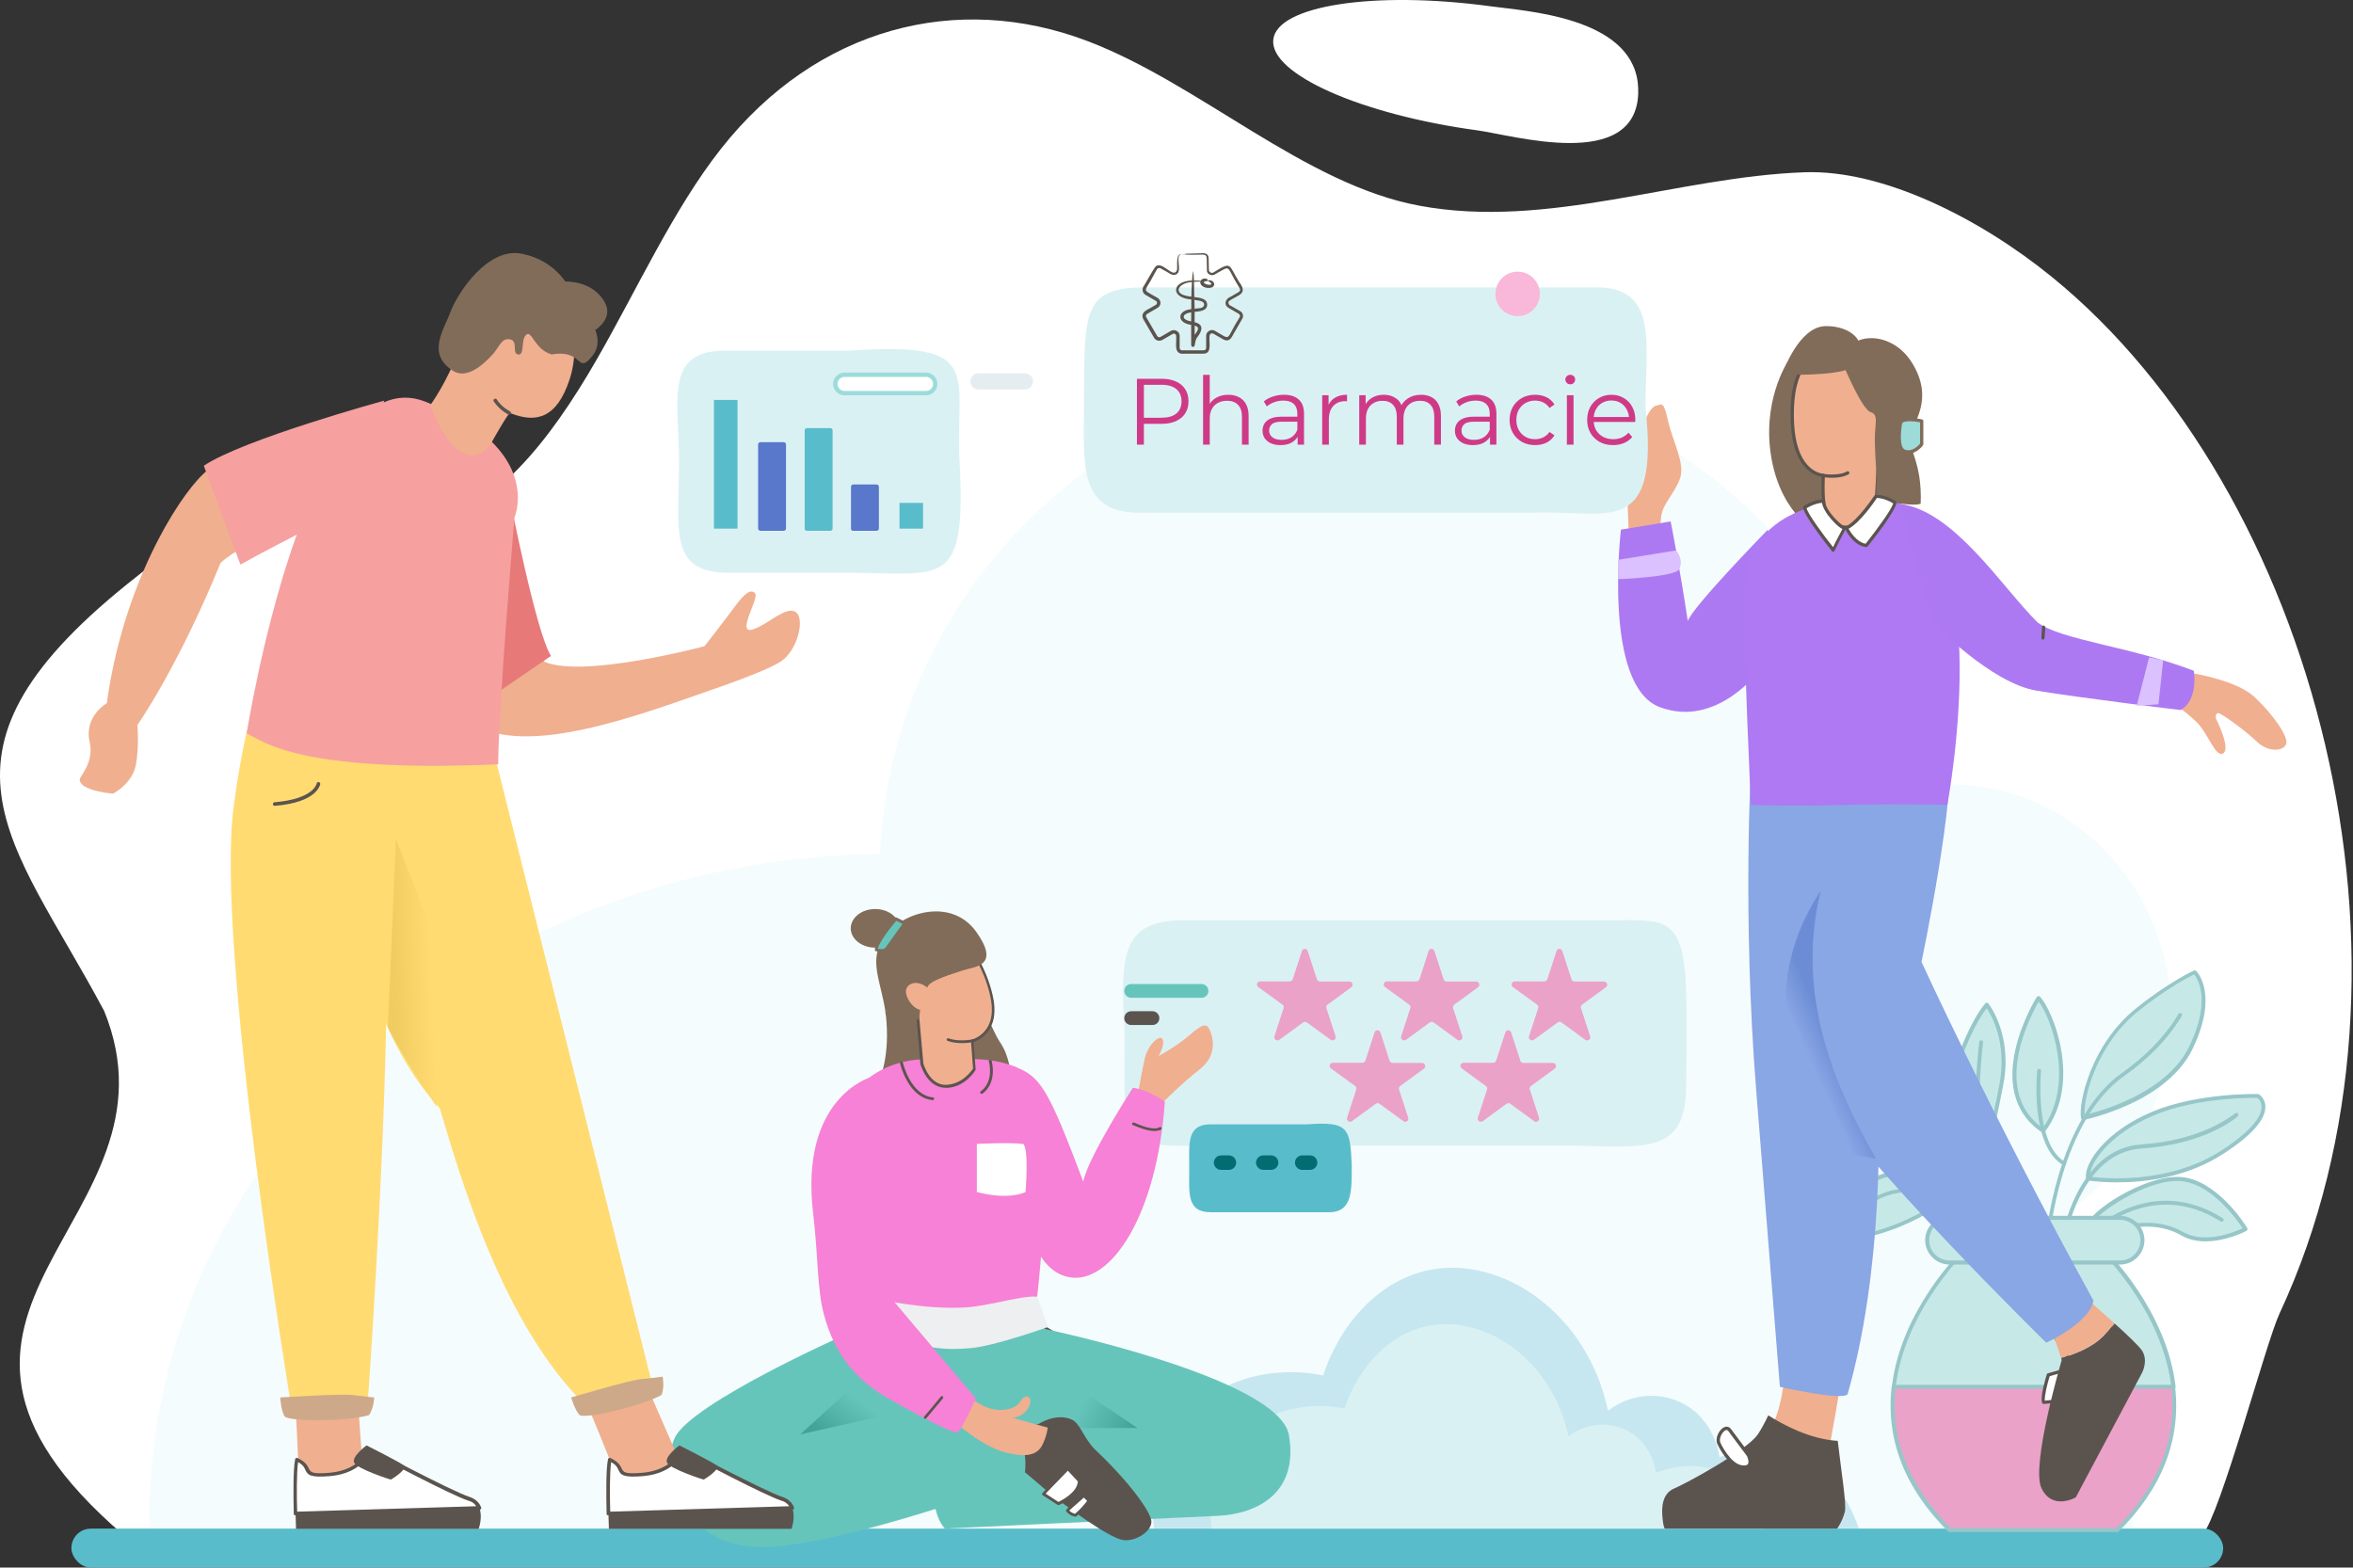 <svg xmlns="http://www.w3.org/2000/svg" width="725" height="483" viewBox="0 0 725 483" fill="none"><rect x="0" y="0" width="725" height="483" fill="#333333" stroke="none"/><path d="M63.365 166.323C84.36 160.21 107.678 164.872 128.99 162C151.754 158.944 169.737 135.234 183.602 111.215C196.331 89.172 207.369 64.597 222.211 45.765C251.682 8.44 294.886 -2.613 335.026 12.638C369.753 25.821 401.839 56.817 437.385 63.393C476.944 70.741 516.847 54.471 555.984 53.081C580.147 52.217 609.989 67.252 632.198 85.313C713.166 151.133 752.435 297.346 702.338 404.783C698.139 413.798 684.32 466.182 678.59 473.005C657.085 479.211 643.59 473.005 615.09 473.005C576.587 475.506 511.357 471.554 472.59 473.005C362.335 477.081 333.125 471.252 223.056 468.381C172.642 467.054 94.101 479.458 38.088 473.005C-42.906 403.505 58.594 376.505 32.093 311.505C3.594 258.005 -27.407 232.005 42.476 177.375C49.052 171.88 56.077 168.453 63.365 166.323Z" fill="white"></path><path d="M657.468 460.457C657.468 428.869 649.867 399.318 636.762 373.504C656.157 360.937 669 338.52 669 313.045C669 273.645 638.597 241.717 601.117 241.717C595.875 241.717 590.896 242.396 586.178 243.415C573.335 170.049 508.074 114.005 429.707 114.005C344.264 114.005 274.809 180.239 271.14 263.115C146.645 264.474 46 355.842 46 468.609C46 469.628 46 470.986 46 472.005H656.944C657.206 468.269 657.468 464.193 657.468 460.457Z" fill="#F5FCFD"></path><path d="M504.607 25.31C504.739 26.438 504.792 27.599 504.765 28.824C503.868 52.838 466.297 41.685 455.234 40.17C419.353 35.303 391.181 22.796 392.316 12.223C393.425 1.682 423.419 -2.928 459.3 1.94C470.072 3.423 502.019 5.196 504.607 25.31Z" fill="white"></path><rect x="22" y="471.005" width="663" height="12" rx="6" fill="#59BCCB"></rect><path d="M566.182 380.953C568.248 363.66 586.32 354.167 600.409 368.738C591.262 376.023 573.116 383.234 566.182 380.953Z" fill="#C6E9E8"></path><path d="M569.206 381.907C567.952 381.907 566.845 381.76 565.96 381.466C565.665 381.392 565.518 381.098 565.518 380.804C566.55 371.826 572.156 364.394 579.68 361.818C586.836 359.39 594.507 361.745 600.777 368.22C600.925 368.367 600.925 368.515 600.925 368.662C600.925 368.809 600.851 368.956 600.703 369.103C591.262 376.83 576.951 381.907 569.206 381.907ZM566.845 380.509C572.894 381.981 589.122 376.756 599.449 368.662C593.622 362.922 586.614 360.861 580.123 363.069C573.115 365.35 567.952 372.194 566.845 380.509Z" fill="#97C6C9"></path><path d="M610.812 360.788C610.812 360.788 595.912 350.265 601.518 332.53C607.124 314.796 612.214 309.718 612.214 309.718C612.214 309.718 619.516 318.99 616.713 333.928C613.91 348.867 610.812 360.788 610.812 360.788Z" fill="#C6E9E8"></path><path d="M610.809 361.376C610.662 361.376 610.588 361.303 610.44 361.229C610.293 361.155 595.245 350.191 600.925 332.236C606.531 314.575 611.547 309.35 611.768 309.129C611.916 308.982 612.063 308.908 612.211 308.982C612.358 308.982 612.579 309.056 612.653 309.203C612.948 309.571 620.104 318.843 617.3 333.928C614.497 348.719 611.399 360.714 611.399 360.861C611.325 361.082 611.178 361.229 611.03 361.303C610.957 361.376 610.883 361.376 610.809 361.376ZM612.137 310.675C610.735 312.441 606.531 318.475 602.105 332.677C597.458 347.542 607.563 357.329 610.44 359.684C611.178 356.593 613.76 346.144 616.12 333.781C618.407 321.418 613.686 312.956 612.137 310.675Z" fill="#97C6C9"></path><path d="M595.024 355.12C595.024 355.12 590.598 362.185 572.378 356.298C554.232 350.411 550.618 341.801 550.618 341.801C550.618 341.801 560.428 334.663 575.624 340.256C590.746 345.848 595.024 355.12 595.024 355.12Z" fill="#C6E9E8"></path><path d="M585.066 359.315C581.82 359.315 577.542 358.653 572.157 356.961C553.937 351.074 550.175 342.464 550.028 342.096C549.954 341.802 550.028 341.507 550.249 341.36C550.692 341.066 560.502 334.075 575.772 339.741C591.041 345.334 595.393 354.532 595.541 354.9C595.614 355.121 595.614 355.268 595.467 355.489C595.393 355.71 592.959 359.315 585.066 359.315ZM551.355 342.022C552.388 343.862 557.257 350.779 572.526 355.71C588.017 360.714 593.18 356.225 594.213 355.047C593.328 353.355 588.459 345.628 575.255 340.845C562.42 336.062 553.421 340.771 551.355 342.022Z" fill="#97C6C9"></path><path d="M641.787 344.304C641.787 344.304 667.088 339.3 675.055 322.743C683.021 306.112 676.235 299.489 676.235 299.489C676.235 299.489 668.563 302.948 658.384 311.116C644.737 322.154 640.975 339.594 641.787 344.304Z" fill="#C6E9E8"></path><path d="M641.787 344.968C641.64 344.968 641.566 344.894 641.419 344.894C641.271 344.821 641.197 344.674 641.197 344.526C640.386 339.67 644.296 321.861 658.09 310.75C668.122 302.655 675.941 299.049 676.014 299.049C676.236 298.976 676.531 298.976 676.678 299.197C676.973 299.491 683.686 306.335 675.572 323.186C671.367 331.943 662.368 337.462 655.655 340.479C648.353 343.791 641.935 345.115 641.861 345.115C641.861 344.968 641.787 344.968 641.787 344.968ZM676.088 300.227C674.392 301.036 667.458 304.642 658.827 311.559C645.992 321.935 641.935 338.124 642.304 343.57C646.287 342.613 667.458 337.094 674.539 322.45C678.596 314.061 678.67 308.395 678.08 305.084C677.564 302.434 676.605 300.889 676.088 300.227Z" fill="#97C6C9"></path><path d="M628.07 307.51C628.07 307.51 610.441 335.473 629.546 348.351C640.832 333.487 631.832 311.263 628.07 307.51Z" fill="#C6E9E8"></path><path d="M629.547 349.013C629.399 349.013 629.326 349.013 629.178 348.94C609.778 335.841 627.334 307.51 627.555 307.215C627.629 307.068 627.85 306.921 627.998 306.921C628.219 306.921 628.367 306.995 628.514 307.068C632.276 310.821 641.792 333.265 630.063 348.719C629.916 348.94 629.768 349.013 629.547 349.013ZM628.145 308.614C625.637 313.029 613.392 336.209 629.399 347.615C639.505 333.633 631.907 313.47 628.145 308.614Z" fill="#97C6C9"></path><path d="M643.342 363.142C643.342 363.142 666.283 367.189 685.019 354.9C703.755 342.611 695.715 337.681 695.715 337.681C695.715 337.681 677.716 337.166 663.48 343.053C649.243 349.013 642.604 358.8 643.342 363.142Z" fill="#C6E9E8"></path><path d="M652.339 364.319C646.88 364.319 643.34 363.73 643.266 363.73C643.044 363.657 642.823 363.51 642.749 363.215C641.938 358.579 648.724 348.571 663.182 342.537C677.345 336.65 695.491 337.092 695.713 337.092C695.787 337.092 695.934 337.092 696.008 337.165C696.082 337.239 697.999 338.416 697.999 340.992C698.073 344.966 693.795 349.822 685.312 355.341C673.952 362.847 660.896 364.319 652.339 364.319ZM643.93 362.553C647.249 362.995 667.83 365.349 684.722 354.311C694.754 347.762 696.893 343.42 696.819 340.992C696.819 339.373 695.86 338.49 695.491 338.269C693.574 338.269 676.903 338.122 663.699 343.641C649.831 349.454 643.708 358.579 643.93 362.553Z" fill="#97C6C9"></path><path d="M635.67 382.718H635.596C635.227 382.645 635.006 382.35 635.08 381.982C635.153 381.688 639.874 353.872 659.791 352.621C678.97 351.37 688.559 343.128 688.633 343.055C688.854 342.834 689.297 342.834 689.518 343.128C689.74 343.349 689.74 343.791 689.444 344.011C689.076 344.379 679.486 352.621 659.865 353.872C640.907 355.123 636.334 381.982 636.26 382.277C636.26 382.498 635.965 382.718 635.67 382.718Z" fill="#97C6C9"></path><path d="M654.698 378.229C654.698 378.229 664.066 375.359 672.18 380.068C680.294 384.778 691.802 378.744 691.802 378.744C691.802 378.744 683.614 365.424 673.213 363.511C662.812 361.598 645.772 372.93 644.002 376.83C652.78 379.553 654.698 378.229 654.698 378.229Z" fill="#C6E9E8"></path><path d="M679.557 382.498C676.975 382.498 674.32 381.983 671.959 380.584C664.435 376.243 655.805 378.524 654.993 378.745C654.403 379.039 651.895 379.849 643.928 377.347C643.781 377.273 643.633 377.199 643.56 376.979C643.486 376.832 643.486 376.611 643.56 376.464C645.551 372.048 662.96 360.937 673.434 362.85C683.983 364.763 692.097 377.788 692.392 378.377C692.466 378.524 692.54 378.671 692.466 378.892C692.392 379.039 692.318 379.186 692.171 379.26C691.802 379.481 685.901 382.498 679.557 382.498ZM661.411 376.758C664.656 376.758 668.713 377.347 672.549 379.554C679.262 383.454 688.556 379.628 690.991 378.45C689.294 375.875 681.991 365.646 673.213 364.101C663.476 362.335 647.985 372.416 645.035 376.464C652.485 378.745 654.403 377.715 654.477 377.715C654.551 377.715 654.551 377.641 654.624 377.641C654.772 377.567 657.575 376.758 661.411 376.758Z" fill="#97C6C9"></path><path d="M644.815 380.363C644.667 380.363 644.52 380.29 644.372 380.216C644.151 379.995 644.151 379.628 644.372 379.333C644.52 379.186 662.74 361.304 684.869 375.359C685.164 375.507 685.238 375.948 685.09 376.169C684.943 376.463 684.5 376.537 684.279 376.39C662.961 362.85 645.479 379.995 645.331 380.216C645.11 380.29 644.962 380.363 644.815 380.363Z" fill="#97C6C9"></path><path d="M610.513 382.717C610.218 382.717 609.923 382.496 609.923 382.202C609.849 381.908 605.497 356.226 584.621 350.78C563.672 345.335 560.353 345.188 560.205 345.188C559.836 345.188 559.615 344.893 559.615 344.599C559.615 344.231 559.91 344.01 560.205 344.01C560.353 344.01 563.525 344.084 584.916 349.603C606.603 355.196 611.103 381.761 611.177 381.981C611.251 382.349 611.029 382.644 610.66 382.717C610.587 382.717 610.587 382.717 610.513 382.717Z" fill="#97C6C9"></path><path d="M630.874 396.48C630.726 396.48 630.505 396.407 630.358 396.259L617.375 379.702C611.916 372.712 608.966 360.717 608.671 344.012C608.449 331.65 609.851 321.127 609.851 321.053C609.925 320.685 610.22 320.464 610.515 320.538C610.884 320.612 611.105 320.906 611.031 321.2C610.957 321.642 605.646 362.777 618.334 378.966L631.316 395.524C631.538 395.818 631.464 396.186 631.243 396.407C631.169 396.48 631.021 396.48 630.874 396.48Z" fill="#97C6C9"></path><path d="M630.874 382.719C630.505 382.719 630.21 382.425 630.284 382.057C630.284 381.689 633.529 344.895 653.889 330.546C661.339 325.247 667.166 319.213 671.223 312.443C671.371 312.149 671.74 312.075 672.035 312.222C672.33 312.37 672.404 312.737 672.256 313.032C668.125 319.949 662.15 326.13 654.552 331.502C634.636 345.484 631.464 381.689 631.464 382.057C631.464 382.498 631.243 382.719 630.874 382.719Z" fill="#97C6C9"></path><path d="M648.356 385.809H633.456H619.588H604.687C604.687 385.809 586.098 403.617 583.369 427.312H669.527C666.945 403.617 648.356 385.809 648.356 385.809Z" fill="#C6E9E8"></path><path d="M669.674 427.901H583.516C583.368 427.901 583.147 427.828 583.073 427.681C583 427.533 582.926 427.386 582.926 427.239C585.655 403.618 604.244 385.515 604.392 385.368C604.539 385.294 604.687 385.221 604.834 385.221H648.429C648.577 385.221 648.724 385.294 648.872 385.368C649.093 385.515 667.608 403.618 670.337 427.239C670.337 427.386 670.337 427.607 670.19 427.681C670.042 427.754 669.821 427.901 669.674 427.901ZM584.18 426.724H668.936C666.133 405.089 649.978 388.311 648.06 386.398H604.982C603.211 388.238 586.983 405.016 584.18 426.724Z" fill="#97C6C9"></path><path d="M583.518 427.313C581.969 440.853 585.583 456.307 600.705 471.466H619.663H633.53H652.488C667.684 456.307 671.298 440.853 669.675 427.313H583.518Z" fill="#EBA2C8"></path><path d="M652.414 472.054H600.705C600.557 472.054 600.41 471.981 600.262 471.907C586.837 458.514 581.009 443.502 582.853 427.313C582.853 427.019 583.149 426.798 583.444 426.798H669.601C669.896 426.798 670.191 427.019 670.191 427.313C672.035 443.576 666.208 458.588 652.783 471.907C652.783 471.981 652.561 472.054 652.414 472.054ZM601 470.803H652.193C665.028 457.926 670.781 443.429 669.085 427.902H584.034C582.411 443.502 588.165 457.926 601 470.803Z" fill="#97C6C9"></path><path d="M653.222 389.045H600.701C596.865 389.045 593.767 385.954 593.767 382.128C593.767 378.301 596.865 375.211 600.701 375.211H653.222C657.057 375.211 660.156 378.301 660.156 382.128C660.156 385.954 657.057 389.045 653.222 389.045Z" fill="#C6E9E8"></path><path d="M653.223 389.635H600.702C596.571 389.635 593.178 386.25 593.178 382.129C593.178 378.009 596.571 374.624 600.702 374.624H653.223C657.354 374.624 660.747 378.009 660.747 382.129C660.747 386.25 657.354 389.635 653.223 389.635ZM600.702 375.875C597.235 375.875 594.432 378.671 594.432 382.129C594.432 385.588 597.235 388.384 600.702 388.384H653.223C656.69 388.384 659.493 385.588 659.493 382.129C659.493 378.671 656.69 375.875 653.223 375.875H600.702Z" fill="#97C6C9"></path><path d="M636.037 359.095C635.963 359.095 635.816 359.095 635.742 359.022C631.39 356.52 628.734 350.78 627.775 342.097C627.112 335.694 627.702 329.881 627.702 329.881C627.702 329.513 628.07 329.292 628.366 329.366C628.734 329.366 628.956 329.734 628.882 330.028C628.882 330.249 626.743 352.472 636.332 358.065C636.627 358.212 636.701 358.58 636.553 358.874C636.48 359.022 636.258 359.095 636.037 359.095Z" fill="#97C6C9"></path><path d="M571.566 375.507C571.419 375.507 571.271 375.433 571.198 375.36C570.902 375.139 570.902 374.771 571.124 374.477C578.574 364.91 589.713 365.278 597.679 367.265C603.285 368.663 607.195 370.797 607.416 370.871C607.711 371.018 607.859 371.386 607.637 371.68C607.49 371.975 607.121 372.122 606.826 371.901C606.752 371.901 602.843 369.767 597.384 368.369C589.713 366.456 579.09 366.088 572.083 375.139C571.935 375.433 571.714 375.507 571.566 375.507Z" fill="#97C6C9"></path><path d="M484.693 352.968H371.5C344.34 353.506 346.503 352.506 346.502 318.256C345 293.506 345.85 283.544 364.999 283.544L497 283.544C512.5 283.544 518.635 282.017 519.5 304.506C519.88 314.377 519.604 331.506 519.5 336.006C519.052 355.506 506.5 353.506 484.693 352.968Z" fill="#DAF1F4"></path><path d="M402.946 293.078L405.77 301.758C405.916 302.148 406.257 302.441 406.695 302.441H415.799C416.724 302.441 417.113 303.66 416.383 304.196L409.032 309.56C408.691 309.804 408.545 310.243 408.691 310.633L411.515 319.312C411.807 320.19 410.784 320.97 410.005 320.385L402.654 315.021C402.313 314.777 401.875 314.777 401.534 315.021L394.183 320.385C393.404 320.921 392.381 320.19 392.673 319.312L395.497 310.633C395.643 310.243 395.497 309.804 395.156 309.56L387.707 304.147C386.929 303.611 387.318 302.392 388.292 302.392H397.396C397.834 302.392 398.175 302.099 398.321 301.709L401.145 293.03C401.388 292.152 402.654 292.152 402.946 293.078Z" fill="#EBA2C8"></path><path d="M441.99 293.078L444.813 301.758C444.96 302.148 445.3 302.441 445.738 302.441H454.843C455.768 302.441 456.157 303.66 455.427 304.196L448.075 309.56C447.735 309.804 447.589 310.243 447.735 310.633L450.558 319.312C450.85 320.19 449.828 320.97 449.049 320.385L441.698 315.021C441.357 314.777 440.919 314.777 440.578 315.021L433.226 320.385C432.447 320.921 431.425 320.19 431.717 319.312L434.541 310.633C434.687 310.243 434.541 309.804 434.2 309.56L426.751 304.147C425.972 303.611 426.362 302.392 427.335 302.392H436.44C436.878 302.392 437.219 302.099 437.365 301.709L440.188 293.03C440.432 292.152 441.698 292.152 441.99 293.078Z" fill="#EBA2C8"></path><path d="M465.626 318.151L468.45 326.83C468.596 327.22 468.937 327.513 469.375 327.513H478.479C479.404 327.513 479.794 328.732 479.063 329.268L471.712 334.632C471.371 334.876 471.225 335.315 471.371 335.705L474.195 344.384C474.487 345.262 473.465 346.042 472.686 345.457L465.334 340.093C464.993 339.849 464.555 339.849 464.214 340.093L456.863 345.457C456.084 345.993 455.062 345.262 455.354 344.384L458.177 335.705C458.323 335.315 458.177 334.876 457.837 334.632L450.388 329.219C449.609 328.683 449.998 327.464 450.972 327.464H460.076C460.514 327.464 460.855 327.171 461.001 326.781L463.825 318.102C464.068 317.224 465.334 317.224 465.626 318.151Z" fill="#EBA2C8"></path><path d="M425.332 318.151L428.156 326.83C428.302 327.22 428.642 327.513 429.081 327.513H438.185C439.11 327.513 439.499 328.732 438.769 329.268L431.417 334.632C431.077 334.876 430.931 335.315 431.077 335.705L433.9 344.384C434.192 345.262 433.17 346.042 432.391 345.457L425.04 340.093C424.699 339.849 424.261 339.849 423.92 340.093L416.568 345.457C415.789 345.993 414.767 345.262 415.059 344.384L417.883 335.705C418.029 335.315 417.883 334.876 417.542 334.632L410.093 329.219C409.314 328.683 409.704 327.464 410.678 327.464H419.782C420.22 327.464 420.561 327.171 420.707 326.781L423.53 318.102C423.774 317.224 425.04 317.224 425.332 318.151Z" fill="#EBA2C8"></path><path d="M481.389 293.078L484.213 301.758C484.359 302.148 484.699 302.441 485.138 302.441H494.242C495.167 302.441 495.556 303.66 494.826 304.196L487.474 309.56C487.134 309.804 486.988 310.243 487.134 310.633L489.957 319.312C490.249 320.19 489.227 320.97 488.448 320.385L481.097 315.021C480.756 314.777 480.318 314.777 479.977 315.021L472.625 320.385C471.846 320.921 470.824 320.19 471.116 319.312L473.94 310.633C474.086 310.243 473.94 309.804 473.599 309.56L466.15 304.147C465.371 303.611 465.761 302.392 466.735 302.392H475.839C476.277 302.392 476.618 302.099 476.764 301.709L479.587 293.03C479.831 292.152 481.097 292.152 481.389 293.078Z" fill="#EBA2C8"></path><path d="M273.155 315.037C274.003 326.667 270.77 333.252 270.77 333.252L284.974 327.039C284.974 327.039 286.776 319.976 284.444 311.532H272.731C272.943 312.647 273.102 313.816 273.155 315.037Z" fill="#816C5A"></path><path d="M409.5 373.513H373C365.527 373.513 366.424 367.46 366.424 359.972C366.424 352.484 365.527 346.43 373 346.43H402.678C415.5 345.505 416 347.505 416.5 359.005C416.447 366.493 416.92 373.513 409.5 373.513Z" fill="#59BCCB"></path><path d="M378.664 360.466H376.226C375.007 360.466 374 359.457 374 358.236C374 357.014 375.007 356.005 376.226 356.005H378.664C379.883 356.005 380.89 357.014 380.89 358.236C380.89 359.457 379.883 360.466 378.664 360.466Z" fill="#036C72"></path><path d="M391.664 360.466H389.226C388.007 360.466 387 359.457 387 358.236C387 357.014 388.007 356.005 389.226 356.005H391.664C392.883 356.005 393.89 357.014 393.89 358.236C393.89 359.457 392.883 360.466 391.664 360.466Z" fill="#036C72"></path><path d="M403.664 360.466H401.226C400.007 360.466 399 359.457 399 358.236C399 357.014 400.007 356.005 401.226 356.005H403.664C404.883 356.005 405.89 357.014 405.89 358.236C405.89 359.457 404.883 360.466 403.664 360.466Z" fill="#036C72"></path><path d="M370.203 307.443H348.525C347.359 307.443 346.405 306.487 346.405 305.319C346.405 304.151 347.359 303.195 348.525 303.195H370.203C371.369 303.195 372.323 304.151 372.323 305.319C372.323 306.54 371.369 307.443 370.203 307.443Z" fill="#66C5BB"></path><path d="M355.097 315.834H348.524C347.358 315.834 346.404 314.878 346.404 313.71C346.404 312.541 347.358 311.585 348.524 311.585H355.097C356.263 311.585 357.217 312.541 357.217 313.71C357.217 314.931 356.263 315.834 355.097 315.834Z" fill="#5B544E"></path><path d="M350.643 336.969C350.643 336.969 351.809 330.066 352.763 325.977C353.717 321.941 357.427 318.489 358.222 320.241C359.017 321.994 356.95 325.392 356.95 325.392C356.95 325.392 362.462 322.525 366.756 318.754C371.049 315.037 372.056 315.196 373.116 318.276C374.123 321.356 374.335 325.923 369.459 329.641C364.583 333.358 357.48 340.474 357.48 340.474L350.643 336.969Z" fill="#F0AF8F"></path><path d="M315.132 369.522C315.132 369.522 316.987 391.56 329.654 393.578C342.322 395.649 356.474 374.514 358.912 339.465C353.346 335.535 349.053 335.164 349.053 335.164C349.053 335.164 335.061 356.83 333.789 364.105C322.817 335.164 320.697 331.499 311.951 328.419L315.132 369.522Z" fill="#F681D6"></path><path d="M299.391 300.54C299.391 301.124 305.168 316.789 308.136 321.144C311.104 325.499 311.316 330.65 311.316 330.65L296.582 329.269L294.355 319.338L299.391 300.54Z" fill="#816C5A"></path><path d="M264.886 408.129C264.886 408.129 240.664 432.982 240.876 443.231C241.088 453.48 255.24 457.038 255.24 457.038C255.24 457.038 330.715 451.834 331.616 451.622C332.57 451.409 349.319 438.186 349.319 438.186C349.319 438.186 352.658 430.539 352.658 429.212C352.658 427.884 317.624 406.058 316.882 405.899C316.14 405.686 264.886 408.129 264.886 408.129Z" fill="#66C5BB"></path><path d="M255.187 457.463C255.134 457.463 255.134 457.463 255.081 457.463C254.922 457.41 251.423 456.56 247.872 454.383C243.102 451.462 240.505 447.639 240.399 443.284C240.346 438.93 244.374 431.654 252.431 421.618C258.42 414.183 264.462 407.97 264.568 407.917C264.621 407.864 264.727 407.811 264.833 407.811C276.865 407.226 316.193 405.421 316.935 405.58C317.465 405.686 327.429 411.9 335.221 416.891C340.203 420.078 344.39 422.786 347.358 424.804C353.029 428.628 353.029 428.999 353.029 429.318C353.029 430.699 350.008 437.655 349.637 438.452C349.584 438.505 349.584 438.558 349.531 438.611C349.478 438.664 345.291 441.957 341.051 445.249C332.358 451.993 331.881 452.1 331.669 452.1C330.768 452.206 262.978 456.932 255.187 457.463C255.24 457.463 255.24 457.463 255.187 457.463ZM265.098 408.554C263.296 410.413 241.141 433.619 241.3 443.231C241.353 447.32 243.738 450.825 248.349 453.64C251.582 455.605 254.763 456.507 255.293 456.614C281.105 454.808 330.026 451.409 331.563 451.197C332.517 450.772 342.482 443.072 349.001 437.921C350.273 435.053 352.181 430.38 352.287 429.318C351.757 428.628 346.828 425.123 334.638 417.369C325.892 411.793 317.624 406.695 316.829 406.324C315.08 406.217 282.43 407.704 265.098 408.554Z" fill="#5B544E"></path><path d="M552.425 447.877C543.839 444.797 535.305 446.868 529.793 448.992C529.687 448.196 528.203 437.15 518.079 432.211C510.818 428.653 501.967 429.609 495.447 434.707C489.14 404.438 462.586 386.807 440.378 391.321C425.378 394.348 413.134 407.306 407.675 423.821C405.767 423.396 384.831 418.829 368.824 433.327C358.542 442.673 353.718 456.799 355.573 470.925H572.725C568.856 459.56 561.488 451.117 552.425 447.877Z" fill="#C6E7F0"></path><path d="M528.043 452.924C521.294 450.508 514.586 452.133 510.253 453.799C510.17 453.174 509.003 444.509 501.045 440.634C495.338 437.843 488.38 438.593 483.255 442.592C478.297 418.845 457.424 405.014 439.967 408.555C428.177 410.93 418.552 421.095 414.261 434.052C412.761 433.718 396.304 430.136 383.722 441.509C375.64 448.842 371.848 459.923 373.306 471.005H544C540.959 462.09 535.167 455.466 528.043 452.924Z" fill="#DAF1F4"></path><path d="M313.33 328.951C304.161 324.702 290.062 326.826 290.062 326.826C290.062 326.826 276.811 323.746 265.469 333.942C254.126 344.138 269.497 403.509 269.497 403.509C269.497 403.509 281.794 408.979 299.973 408.713C318.153 408.448 319.372 401.279 319.372 401.279C319.372 401.279 321.652 382.905 321.811 365.008L313.33 328.951Z" fill="#F681D6"></path><path d="M282.801 313.338L284.073 327.782C284.073 327.782 285.981 335.004 291.652 334.739C297.324 334.473 300.239 329.428 300.239 329.428L299.603 320.772C299.603 320.772 307.5 318.914 305.857 308.346C304.214 297.778 294.78 280.732 284.126 286.201C273.472 291.671 273.684 295.07 276.282 302.611C278.879 310.151 282.801 313.338 282.801 313.338Z" fill="#F0AF8F"></path><path d="M291.334 335.164C289.002 335.164 286.935 333.942 285.345 331.606C284.126 329.8 283.649 327.995 283.596 327.888V327.835L282.377 313.603C281.635 312.966 278.243 309.674 275.858 302.823C274.639 299.371 273.737 296.291 274.798 293.53C275.805 290.928 278.508 288.644 283.861 285.883C286.723 284.396 289.691 284.396 292.659 285.883C296.741 287.954 299.762 292.255 301.564 295.548C303.843 299.637 305.486 304.257 306.175 308.293C307.076 313.922 305.274 317.108 303.578 318.807C302.147 320.241 300.663 320.825 299.974 321.091L300.61 329.428C300.61 329.535 300.61 329.588 300.557 329.694C300.451 329.906 297.483 334.951 291.652 335.217C291.546 335.164 291.44 335.164 291.334 335.164ZM284.497 327.676C284.656 328.207 286.564 334.526 291.652 334.261C296.582 333.995 299.338 329.959 299.815 329.269L299.179 320.719C299.179 320.507 299.285 320.294 299.497 320.294C299.497 320.294 301.405 319.816 303.048 318.117C305.274 315.834 306.069 312.541 305.38 308.346C304.108 300.38 298.755 289.812 292.341 286.573C289.638 285.192 286.935 285.192 284.338 286.573C279.197 289.228 276.6 291.406 275.646 293.795C274.798 296.026 275.328 298.469 276.706 302.504C279.25 309.833 283.066 313.019 283.066 313.019C283.172 313.072 283.225 313.178 283.225 313.338L284.497 327.676Z" fill="#5B544E"></path><path d="M319.479 399.526C314.444 399.154 304.638 402.5 297.112 402.872C284.603 403.509 271.723 400.482 271.723 400.482C271.723 400.482 267.43 402.925 268.543 410.572C287.2 415.988 291.44 415.988 298.914 415.404C306.387 414.82 322.924 408.872 322.924 408.872L319.585 399.526C319.585 399.579 319.532 399.526 319.479 399.526Z" fill="#EEEFF0"></path><path d="M322.023 409.51C322.023 409.51 394.053 424.538 397.128 442.169C400.202 459.8 387.64 466.544 375.026 467.075C362.411 467.606 291.175 471.005 291.175 471.005C291.175 471.005 287.836 468.19 287.518 459.269C287.253 450.028 336.44 436.009 341.475 435.743L322.023 409.51Z" fill="#66C5BB"></path><path d="M334 429.005L350.5 440.005H329L334 429.005Z" fill="url(#paint0_linear_883_1750)"></path><path d="M309.87 440.498L319.941 438.799C319.941 438.799 325.188 435.241 330.17 437.365C332.873 438.533 333.88 443.259 337.538 446.764C348.032 456.695 354.499 465.723 354.764 468.696C355.029 471.67 349.94 475.228 345.806 474.485C341.725 473.741 328.845 464.66 321.478 458.447C314.164 452.234 314.164 452.234 314.164 452.234L308.863 454.464L309.87 440.498Z" fill="#5B544E"></path><path d="M300.821 287.157C293.295 276.536 278.03 280.838 272.465 288.697C267.483 295.707 271.299 301.92 272.783 311.532L283.171 314.293C283.118 314.134 283.542 311.266 283.489 311.107C281.899 311.001 279.408 308.346 279.143 305.797C278.878 303.248 282.27 301.495 285.716 304.31C286.034 302.186 293.56 300.061 296.846 298.946C300.185 297.831 308.401 297.831 300.821 287.157Z" fill="#816C5A"></path><path d="M269.655 291.99C273.812 291.99 277.182 289.327 277.182 286.042C277.182 282.757 273.812 280.094 269.655 280.094C265.499 280.094 262.129 282.757 262.129 286.042C262.129 289.327 265.499 291.99 269.655 291.99Z" fill="#816C5A"></path><path d="M321.545 460.331L326.104 463.304C326.104 463.304 332.623 460.49 332.57 456.348C329.072 452.63 329.072 452.63 329.072 452.63L321.545 460.331Z" fill="white"></path><path d="M326.051 463.729C325.945 463.729 325.892 463.729 325.839 463.676L321.28 460.702C321.174 460.649 321.121 460.543 321.068 460.384C321.068 460.277 321.121 460.118 321.174 460.065L328.701 452.365C328.807 452.259 328.913 452.206 329.019 452.259C329.125 452.259 329.231 452.312 329.337 452.418L332.835 456.135C332.888 456.188 332.941 456.295 332.941 456.401C332.994 460.808 326.475 463.676 326.21 463.782C326.157 463.729 326.104 463.729 326.051 463.729ZM322.181 460.224L326.104 462.773C327.164 462.295 331.987 459.799 332.093 456.454L329.019 453.161L322.181 460.224Z" fill="#5B544E"></path><path d="M328.859 465.428C328.859 465.428 329.866 466.756 331.403 466.915C333.842 464.95 335.591 462.455 335.591 462.455L334.054 460.915L328.859 465.428Z" fill="white"></path><path d="M331.403 467.34C329.654 467.128 328.541 465.747 328.541 465.694C328.382 465.535 328.435 465.269 328.594 465.11L333.736 460.543C333.895 460.384 334.16 460.384 334.319 460.543L335.856 462.083C336.015 462.242 336.015 462.455 335.909 462.614C335.856 462.72 334.107 465.163 331.668 467.181C331.615 467.287 331.509 467.34 331.403 467.34ZM329.442 465.428C329.76 465.747 330.449 466.278 331.244 466.437C333.047 464.897 334.478 463.145 334.955 462.455L333.948 461.446L329.442 465.428Z" fill="#5B544E"></path><path d="M260.168 411.368C260.168 411.368 212.943 432.345 207.907 443.019C202.872 453.639 210.134 477.165 235.575 476.634C261.016 476.05 315.503 455.657 315.503 455.657C315.503 455.657 319.16 439.673 305.697 439.142C292.023 438.558 248.401 447.532 248.401 447.532L260.168 411.368Z" fill="#66C5BB"></path><path d="M295.838 439.514C295.838 439.514 303.047 445.727 309.619 447.479C316.191 449.232 319.477 448.329 321.068 445.408C322.605 442.488 322.817 439.886 322.817 439.886L312.004 436.859C316.403 436.381 317.834 432.451 317.41 431.176C316.986 429.955 315.661 429.796 314.23 432.026C312.799 434.256 308.665 434.947 305.432 434.097C302.199 433.247 299.495 430.964 299.495 430.964L295.838 439.514Z" fill="#F0AF8F"></path><path d="M268.052 332.005C268.052 332.005 246.268 338.378 250.561 374.011C252.151 387.393 251.727 396.846 253.794 404.758C257.239 417.981 264.341 425.681 274.412 431.311C291.002 440.604 293.97 441.4 294.924 441.4C295.878 441.4 300.701 430.939 300.701 430.939L274.518 399.926L271.868 366.736L268.052 332.005Z" fill="#F681D6"></path><path d="M300.981 352.476C300.981 352.476 300.981 362.406 300.981 367.292C311.104 369.947 315.98 367.292 315.98 367.292C315.98 367.292 317.093 354.281 315.291 352.476C310.362 351.945 300.981 352.476 300.981 352.476Z" fill="white"></path><path d="M285.08 437.177C284.974 437.177 284.868 437.124 284.815 437.071C284.656 436.911 284.603 436.646 284.762 436.487C284.815 436.434 288.366 432.238 289.903 430.327C290.062 430.167 290.327 430.114 290.486 430.273C290.645 430.433 290.698 430.698 290.539 430.858C289.002 432.769 285.398 436.965 285.398 437.018C285.292 437.124 285.186 437.177 285.08 437.177Z" fill="#5B544E"></path><path d="M355.732 348.493C353.612 348.493 351.015 347.431 349.69 346.899C349.425 346.793 349.213 346.687 349.107 346.687C348.895 346.634 348.789 346.368 348.842 346.156C348.895 345.944 349.16 345.837 349.372 345.89C349.531 345.944 349.743 345.997 350.008 346.156C351.492 346.793 355.52 348.439 357.269 347.324C357.481 347.218 357.746 347.271 357.852 347.484C357.958 347.696 357.905 347.962 357.693 348.068C357.163 348.333 356.474 348.493 355.732 348.493Z" fill="#5B544E"></path><path d="M296.369 321.41C294.991 321.41 293.401 321.25 291.97 320.719C291.758 320.613 291.652 320.401 291.705 320.188C291.811 319.976 292.023 319.87 292.235 319.923C295.309 321.091 299.443 320.294 299.496 320.294C299.708 320.241 299.973 320.401 299.973 320.613C300.026 320.825 299.867 321.091 299.655 321.091C299.549 321.144 298.171 321.41 296.369 321.41Z" fill="#5B544E"></path><path d="M276.017 283.121C276.017 283.121 269.975 290.237 269.975 292.68C272.625 293.105 272.996 292.414 272.996 292.414L278.667 284.449L276.017 283.121Z" fill="#66C5BB"></path><path d="M271.512 293.264C271.088 293.264 270.558 293.211 269.922 293.105C269.71 293.052 269.551 292.892 269.551 292.68C269.551 290.131 275.063 283.546 275.699 282.803C275.805 282.643 276.017 282.59 276.229 282.696L278.879 284.024C278.985 284.077 279.091 284.183 279.091 284.29C279.144 284.396 279.091 284.555 279.038 284.661L273.367 292.627C273.261 292.892 272.837 293.264 271.512 293.264ZM270.452 292.361C272.148 292.574 272.625 292.255 272.678 292.202L278.084 284.661L276.176 283.705C274.48 285.67 270.876 290.29 270.452 292.361Z" fill="#816C5A"></path><path d="M287.358 338.987C287.305 338.987 287.305 338.987 287.358 338.987C284.178 338.669 281.475 336.598 279.46 332.986C277.923 330.278 277.34 327.729 277.34 327.623C277.287 327.41 277.446 327.145 277.658 327.092C277.87 327.039 278.135 327.198 278.188 327.41C278.188 327.517 280.574 337.5 287.464 338.138C287.676 338.138 287.888 338.35 287.835 338.615C287.729 338.775 287.57 338.987 287.358 338.987Z" fill="#5B544E"></path><path d="M302.41 337.022C302.304 337.022 302.145 336.969 302.092 336.863C301.933 336.651 301.986 336.385 302.198 336.279C306.386 333.146 304.743 327.145 304.69 327.092C304.637 326.88 304.743 326.614 305.008 326.561C305.22 326.508 305.485 326.614 305.538 326.826C305.538 326.88 306.015 328.473 305.909 330.544C305.75 333.305 304.69 335.482 302.728 336.969C302.622 336.969 302.516 337.022 302.41 337.022Z" fill="#5B544E"></path><path d="M652.259 411.14C647.676 406.989 642.276 399.632 642.276 399.632L632.545 410.951L637.819 419.189C641.586 418.183 651.443 412.146 652.259 411.14Z" fill="white"></path><path d="M637.819 419.692C637.63 419.692 637.505 419.629 637.379 419.44L632.105 411.202C631.98 411.014 631.98 410.762 632.168 410.574L641.9 399.192C642.025 399.066 642.151 399.003 642.276 399.003C642.402 399.003 642.59 399.066 642.653 399.192C642.716 399.254 648.053 406.549 652.573 410.636C652.762 410.825 652.824 411.14 652.636 411.328C651.694 412.523 641.711 418.56 637.944 419.566C637.881 419.692 637.881 419.692 637.819 419.692ZM633.172 411.014L638.007 418.623C641.586 417.491 649.622 412.649 651.506 411.14C647.739 407.618 643.469 402.084 642.214 400.386L633.172 411.014Z" fill="#5B544E"></path><path d="M566.998 424.471L549.795 424.408C549.795 424.408 549.041 432.96 546.467 438.368C550.987 441.324 555.069 445.474 563.67 445.977C564.172 443.148 567.626 425.1 566.998 424.471Z" fill="#F0AF8F"></path><path d="M544.394 231.039L539.559 235.127C539.559 235.127 536.797 282.101 541.129 336.119C545.461 390.136 548.412 427.301 548.412 427.301C548.412 427.301 567.311 431.64 569.257 429.627C579.868 392.84 579.868 346.054 577.859 327.503C582.505 274.429 587.151 233.366 587.151 233.366L544.394 231.039Z" fill="#89A6E5"></path><path d="M501.889 165.703L501.512 155.515C501.512 155.515 504.086 146.146 506.472 144.511L506.347 130.802C506.347 130.802 508.167 125.583 510.176 125.017C512.186 124.514 512.562 123.507 514.006 129.859C515.45 136.21 519.28 142.813 517.648 147.403C516.016 151.994 512.311 155.264 511.872 158.974C511.432 162.684 511.432 162.684 511.432 162.684L501.889 165.703Z" fill="#F0AF8F"></path><path d="M499.439 163.188C499.439 163.188 493.726 211.294 511.431 217.897C529.137 224.5 542.385 206.263 542.385 206.263L544.708 163.188C544.708 163.188 521.54 186.895 520.033 191.36C517.522 174.633 514.759 160.672 514.759 160.672L499.439 163.188Z" fill="#AD79F2"></path><path d="M670.782 217.582C670.782 217.582 672.791 218.777 676.495 222.173C680.262 225.568 682.648 233.743 685.034 232.108C687.42 230.473 682.774 221.418 682.774 221.418C682.774 221.418 682.46 219.972 683.339 219.72C684.218 219.469 692.191 225.443 695.456 228.587C698.721 231.731 703.43 231.605 704.372 229.341C705.314 227.078 700.228 219.972 694.64 214.752C689.052 209.533 675.302 207.395 675.302 207.395L670.782 217.582Z" fill="#F0AF8F"></path><path d="M651.569 407.807C646.985 403.657 642.276 399.569 642.276 399.569L632.544 410.951L635.056 418.371C638.823 417.365 644.411 415.353 648.115 411.58C649.622 410.134 650.752 408.876 651.569 407.807Z" fill="#F0AF8F"></path><path d="M549.353 268.519C549.353 268.519 541.756 307.004 557.327 332.157C572.898 357.311 630.472 413.718 630.472 413.718C630.472 413.718 643.72 407.744 645.038 400.764C612.892 342.093 592.047 296.376 592.047 296.376C592.047 296.376 603.286 242.988 600.335 230.033C597.384 217.079 552.995 229.719 552.995 229.719L549.353 268.519Z" fill="#89A6E5"></path><path d="M560.998 274.505C552.598 308.505 566.999 337.505 577.998 357.005C577.998 357.005 570.998 356.005 567.499 354.505C564.152 353.071 561.499 349.505 561.499 349.505C557.999 343.005 537.999 309.005 560.998 274.505Z" fill="url(#paint1_linear_883_1750)"></path><path d="M550.736 111.623C550.736 111.623 542.573 123.948 545.901 141.681C549.229 159.414 560.781 164.571 560.781 164.571L567.06 157.779L558.646 121.998L559.965 109.233L550.736 111.623Z" fill="#816C5A"></path><path d="M539.499 248.005C539.499 248.005 552.614 248.445 568.499 248.005C584.384 247.565 599.999 248.005 599.999 248.005C599.999 248.005 617.916 153.503 575.975 153.063C546.842 155.264 537.99 166.08 537.55 182.933C537.111 199.786 539.499 248.005 539.499 248.005Z" fill="#AE79F2"></path><path d="M595.377 191.737C595.377 191.737 613.397 210.476 627.461 212.803C641.525 215.13 671.85 218.777 671.85 218.777C671.85 218.777 677.124 216.639 675.994 206.703C656.656 199.22 635.121 197.271 627.837 191.8C616.599 180.669 602.221 157.528 585.52 155.264L595.377 191.737Z" fill="#AD79F2"></path><path d="M561.849 146.46C561.849 146.46 561.096 158.597 563.858 161.049C566.621 163.502 576.227 162.621 577.985 159.917C578.55 149.29 579.115 139.165 579.429 134.072C579.743 128.978 581.878 111.937 569.195 108.981C556.512 106.025 551.552 115.144 552.431 130.739C553.31 146.334 561.849 146.46 561.849 146.46Z" fill="#F0AF8F"></path><path d="M569.509 162.999C567.186 162.999 564.8 162.621 563.481 161.426C562.226 160.294 561.472 157.465 561.284 152.874C561.158 150.296 561.284 147.906 561.284 146.9C560.468 146.774 558.772 146.334 557.077 144.825C553.938 142.121 552.18 137.405 551.803 130.802C551.552 125.96 551.803 121.809 552.682 118.477C553.561 114.955 555.068 112.251 557.203 110.49C560.154 108.038 564.172 107.346 569.195 108.541C574.532 109.799 577.922 113.572 579.366 119.734C580.559 124.702 580.12 130.173 579.931 133.129C579.931 133.506 579.868 133.82 579.868 134.135C579.492 139.794 578.864 151.302 578.424 159.98C578.424 160.043 578.362 160.169 578.362 160.232C577.169 161.992 573.715 162.621 572.271 162.81C571.392 162.936 570.451 162.999 569.509 162.999ZM564.674 108.981C561.912 108.981 559.651 109.736 557.831 111.245C554.001 114.452 552.306 121.181 552.808 130.739C553.247 138.537 555.696 142.31 557.642 144.007C559.714 145.894 561.786 145.957 561.786 145.957C561.912 145.957 562.037 146.02 562.163 146.146C562.226 146.271 562.288 146.397 562.288 146.523C562.1 149.856 561.975 158.848 564.109 160.672C565.365 161.804 568.693 162.244 572.083 161.804C574.657 161.489 576.666 160.672 577.357 159.791C577.796 151.113 578.424 139.668 578.801 134.072C578.801 133.757 578.864 133.443 578.864 133.066C579.115 129.984 579.492 124.828 578.362 119.986C576.98 114.2 573.841 110.679 568.944 109.547C567.437 109.17 565.993 108.981 564.674 108.981Z" fill="#5B544E"></path><path d="M567.939 112.377C567.939 112.377 573.653 126.149 576.352 126.966C578.989 127.784 577.608 130.55 577.671 135.707C577.734 140.863 578.173 145.58 578.173 145.58L578.048 153.818C578.048 153.818 589.098 156.333 591.798 155.201C592.3 142.247 587.779 138.285 588.533 134.261C589.349 130.299 596.067 123.193 589.224 111.937C582.38 100.68 567.5 102.441 567.939 112.377Z" fill="#816C5A"></path><path d="M552.871 115.458C552.871 115.458 569.761 115.773 571.833 112.251C572.649 110.931 573.716 107.723 572.963 105.711C571.707 102.441 567.438 100.366 562.352 100.492C554.19 100.743 549.355 114.766 549.355 114.766L552.871 115.458Z" fill="#816C5A"></path><path d="M631.101 423.59C631.101 423.59 628.967 430.445 629.657 432.08C635.999 431.828 641.9 428.747 641.9 428.747L642.026 420.509L631.101 423.59Z" fill="white"></path><path d="M629.657 432.583C629.469 432.583 629.281 432.457 629.218 432.269C628.527 430.571 630.285 424.597 630.662 423.465C630.725 423.276 630.85 423.15 630.976 423.15L641.838 420.069C641.963 420.006 642.152 420.069 642.277 420.132C642.403 420.258 642.465 420.383 642.465 420.572L642.34 428.81C642.34 428.999 642.214 429.187 642.089 429.25C641.838 429.313 636.061 432.331 629.657 432.583ZM631.541 424.031C630.787 426.42 629.908 430.13 630.034 431.577C635.308 431.262 640.205 429.061 641.335 428.496L641.461 421.201L631.541 424.031Z" fill="#5B544E"></path><path d="M659.92 416.044C658.916 414.598 655.274 411.14 651.57 407.807C650.691 408.876 649.561 410.133 648.117 411.643C644.412 415.416 638.824 417.428 635.057 418.434L635.246 419.063C635.246 419.063 625.765 451.26 628.967 458.428C632.232 465.597 639.578 461.384 639.578 461.384L659.858 423.276C659.92 423.213 662.118 419.252 659.92 416.044Z" fill="#5B544E"></path><path d="M544.833 436.104C543.766 438.368 542.636 440.443 541.631 441.953C538.115 447.046 519.468 457.108 515.763 458.68C512.059 460.252 511.933 464.717 512.247 467.672C512.498 470.628 512.938 471.005 512.938 471.005H566.055C566.055 471.005 567.624 468.93 568.44 465.786C569.006 463.585 567.248 452.832 566.243 443.965C557.641 443.462 549.416 438.997 544.833 436.104Z" fill="#5B544E"></path><path d="M529.577 444.72C529.577 444.72 532.653 451.511 536.734 452.015C540.753 452.518 538.743 448.43 538.743 448.43C538.743 448.43 534.348 442.582 532.904 440.695C531.523 438.809 528.635 442.519 529.577 444.72Z" fill="white"></path><path d="M537.362 452.581C537.111 452.581 536.923 452.581 536.671 452.518C532.402 451.952 529.263 445.223 529.137 444.909C528.384 443.211 529.577 440.758 531.021 439.878C531.9 439.375 532.779 439.564 533.344 440.318C534.725 442.205 539.12 447.99 539.12 448.053L539.183 448.116C539.308 448.367 540.313 450.38 539.371 451.637C538.995 452.329 538.304 452.581 537.362 452.581ZM530.079 444.531C530.142 444.72 533.155 451.071 536.797 451.512C537.425 451.574 538.241 451.574 538.555 451.134C538.995 450.505 538.492 449.122 538.304 448.682C537.927 448.179 533.846 442.771 532.528 440.947C532.339 440.695 532.088 440.444 531.523 440.758C530.456 441.45 529.577 443.337 530.079 444.531Z" fill="#5B544E"></path><path d="M629.657 193.246C629.657 193.246 629.657 194.567 629.469 196.579L629.657 193.246Z" fill="white"></path><path d="M629.469 197.082C629.155 197.082 628.967 196.831 628.967 196.516C629.155 194.567 629.155 193.246 629.155 193.246C629.155 192.995 629.406 192.743 629.657 192.743C629.909 192.743 630.16 192.995 630.16 193.246C630.16 193.309 630.16 194.63 629.971 196.579C629.971 196.831 629.72 197.082 629.469 197.082Z" fill="#5B544E"></path><path d="M506.849 149.919C506.849 149.919 509.549 147.781 509.297 145.643C509.046 143.442 504.337 137.719 505.342 134.952C506.346 132.186 510.051 134.324 510.93 136.273C511.872 138.222 513.065 139.732 513.065 139.732L506.849 149.919Z" fill="#F0AF8F"></path><path d="M662.18 202.553L658.35 217.456L665.068 217.016L666.512 203.433L662.18 202.553Z" fill="#DBC1FF"></path><path d="M516.454 169.602L498.561 172.494V178.468C498.561 178.468 516.266 177.839 517.459 175.324C518.84 172.18 516.454 169.602 516.454 169.602Z" fill="#DBC1FF"></path><path d="M578.048 152.937C578.048 152.937 572.711 161.049 568.881 162.684C571.832 168.218 575.097 168.03 575.097 168.03C575.097 168.03 583.887 157.025 583.887 154.761C580.057 152.56 578.048 152.937 578.048 152.937Z" fill="white"></path><path d="M575.034 168.533C574.469 168.533 571.33 168.281 568.442 162.936C568.379 162.81 568.379 162.684 568.379 162.559C568.442 162.433 568.504 162.307 568.63 162.244C572.272 160.672 577.483 152.749 577.546 152.686C577.608 152.56 577.734 152.497 577.86 152.497C577.922 152.497 580.12 152.12 584.075 154.384C584.201 154.447 584.326 154.635 584.326 154.824C584.326 157.151 576.918 166.52 575.411 168.407C575.348 168.533 575.16 168.596 575.034 168.596C575.097 168.533 575.097 168.533 575.034 168.533ZM569.572 162.936C571.832 166.835 574.155 167.464 574.846 167.527C578.048 163.502 582.882 156.962 583.322 155.075C580.559 153.503 578.864 153.44 578.299 153.44C577.483 154.698 573.151 160.987 569.572 162.936Z" fill="#5B544E"></path><path d="M561.912 154.446C561.472 156.836 566.746 162.496 568.379 162.684C565.428 168.218 564.863 169.539 564.863 169.539C564.863 169.539 556.073 158.534 556.073 156.27C559.902 154.069 561.912 154.446 561.912 154.446Z" fill="white"></path><path d="M564.863 170.042C564.737 170.042 564.549 169.979 564.486 169.853C562.979 167.966 555.57 158.597 555.57 156.27C555.57 156.081 555.696 155.893 555.821 155.83C559.777 153.503 561.974 153.943 562.037 153.943C562.288 154.006 562.477 154.258 562.414 154.509C562.288 155.201 562.853 156.522 563.921 157.968C565.553 160.169 567.688 162.055 568.379 162.118C568.567 162.118 568.692 162.244 568.755 162.37C568.818 162.496 568.818 162.684 568.755 162.873C565.867 168.281 565.302 169.664 565.302 169.664C565.239 169.853 565.114 169.979 564.925 169.979C564.925 170.042 564.925 170.042 564.863 170.042ZM556.638 156.584C557.077 158.408 561.598 164.571 564.8 168.595C565.177 167.715 566.056 166.08 567.688 162.999C566.369 162.37 564.486 160.42 563.167 158.66C562.414 157.591 561.535 156.144 561.409 154.949C560.656 154.949 559.086 155.201 556.638 156.584Z" fill="#5B544E"></path><path d="M564.548 147.215C563.041 147.215 561.848 147.026 561.723 147.026C561.472 146.963 561.283 146.712 561.283 146.46C561.346 146.209 561.597 146.02 561.848 146.02C561.911 146.02 566.432 146.775 569.069 145.266C569.32 145.14 569.634 145.203 569.759 145.454C569.885 145.706 569.822 146.02 569.571 146.146C568.127 146.963 566.118 147.215 564.548 147.215Z" fill="#5B544E"></path><path d="M585.644 130.362C585.644 130.362 584.074 138.223 586.962 139.103C589.85 139.983 592.173 136.902 592.173 136.902V129.733C592.111 129.733 586.146 128.413 585.644 130.362Z" fill="#9DDBD9"></path><path d="M588.03 139.795C587.653 139.795 587.213 139.732 586.837 139.606C583.635 138.6 585.016 131.117 585.141 130.299C585.141 130.299 585.141 130.299 585.141 130.236C585.769 127.909 591.169 128.978 592.236 129.23C592.487 129.293 592.613 129.482 592.613 129.733V136.902C592.613 137.028 592.55 137.091 592.487 137.216C592.425 137.342 590.541 139.795 588.03 139.795ZM586.083 130.488C585.706 132.437 585.079 138.034 587.088 138.6C589.285 139.291 591.169 137.216 591.608 136.713V130.11C589.411 129.733 586.397 129.544 586.083 130.488Z" fill="#816C5A"></path><ellipse cx="367.5" cy="90.005" rx="14.5" ry="13" fill="white"></ellipse><path d="M472.693 157.968H351C331.85 157.968 334 142.685 334 123.505C334 95.505 333.85 88.544 353 88.544H492C511.15 88.544 507 106.326 507 125.505C511.5 166.505 495 157.005 472.693 157.968Z" fill="#DAF1F4"></path><path d="M350.306 137.006V116.706H357.904C359.625 116.706 361.104 116.986 362.341 117.547C363.578 118.088 364.526 118.881 365.183 119.925C365.86 120.949 366.198 122.196 366.198 123.666C366.198 125.096 365.86 126.334 365.183 127.378C364.526 128.402 363.578 129.195 362.341 129.756C361.104 130.316 359.625 130.597 357.904 130.597H351.495L352.452 129.582V137.006H350.306ZM352.452 129.756L351.495 128.712H357.846C359.876 128.712 361.413 128.277 362.457 127.407C363.52 126.517 364.052 125.27 364.052 123.666C364.052 122.042 363.52 120.785 362.457 119.896C361.413 119.006 359.876 118.562 357.846 118.562H351.495L352.452 117.547V129.756ZM378.458 121.636C379.696 121.636 380.778 121.877 381.706 122.361C382.654 122.825 383.388 123.54 383.91 124.507C384.452 125.473 384.722 126.691 384.722 128.161V137.006H382.663V128.364C382.663 126.759 382.257 125.551 381.445 124.739C380.653 123.907 379.531 123.492 378.081 123.492C376.999 123.492 376.051 123.714 375.239 124.159C374.447 124.584 373.828 125.212 373.383 126.044C372.958 126.856 372.745 127.842 372.745 129.002V137.006H370.686V115.488H372.745V125.957L372.339 125.174C372.823 124.072 373.596 123.211 374.659 122.593C375.723 121.955 376.989 121.636 378.458 121.636ZM399.825 137.006V133.642L399.738 133.091V127.465C399.738 126.169 399.371 125.174 398.636 124.478C397.921 123.782 396.848 123.434 395.417 123.434C394.431 123.434 393.493 123.598 392.604 123.927C391.715 124.255 390.961 124.69 390.342 125.232L389.414 123.695C390.187 123.037 391.115 122.535 392.198 122.187C393.281 121.819 394.421 121.636 395.62 121.636C397.592 121.636 399.11 122.129 400.173 123.115C401.256 124.081 401.797 125.56 401.797 127.552V137.006H399.825ZM394.576 137.151C393.435 137.151 392.44 136.967 391.589 136.6C390.758 136.213 390.12 135.691 389.675 135.034C389.23 134.357 389.008 133.584 389.008 132.714C389.008 131.921 389.192 131.206 389.559 130.568C389.946 129.91 390.564 129.388 391.415 129.002C392.285 128.596 393.445 128.393 394.895 128.393H400.144V129.93H394.953C393.484 129.93 392.459 130.191 391.879 130.713C391.318 131.235 391.038 131.882 391.038 132.656C391.038 133.526 391.376 134.222 392.053 134.744C392.73 135.266 393.677 135.527 394.895 135.527C396.055 135.527 397.051 135.266 397.882 134.744C398.733 134.202 399.351 133.429 399.738 132.424L400.202 133.845C399.815 134.85 399.139 135.652 398.172 136.252C397.225 136.851 396.026 137.151 394.576 137.151ZM407.39 137.006V121.781H409.362V125.928L409.159 125.203C409.584 124.043 410.299 123.163 411.305 122.564C412.31 121.945 413.557 121.636 415.046 121.636V123.637C414.968 123.637 414.891 123.637 414.814 123.637C414.736 123.617 414.659 123.608 414.582 123.608C412.977 123.608 411.72 124.101 410.812 125.087C409.903 126.053 409.449 127.436 409.449 129.234V137.006H407.39ZM437.827 121.636C439.064 121.636 440.137 121.877 441.046 122.361C441.974 122.825 442.689 123.54 443.192 124.507C443.714 125.473 443.975 126.691 443.975 128.161V137.006H441.916V128.364C441.916 126.759 441.529 125.551 440.756 124.739C440.002 123.907 438.929 123.492 437.537 123.492C436.493 123.492 435.584 123.714 434.811 124.159C434.057 124.584 433.467 125.212 433.042 126.044C432.636 126.856 432.433 127.842 432.433 129.002V137.006H430.374V128.364C430.374 126.759 429.987 125.551 429.214 124.739C428.44 123.907 427.358 123.492 425.966 123.492C424.941 123.492 424.042 123.714 423.269 124.159C422.495 124.584 421.896 125.212 421.471 126.044C421.065 126.856 420.862 127.842 420.862 129.002V137.006H418.803V121.781H420.775V125.899L420.456 125.174C420.92 124.072 421.664 123.211 422.689 122.593C423.733 121.955 424.96 121.636 426.372 121.636C427.86 121.636 429.127 122.013 430.171 122.767C431.215 123.501 431.891 124.613 432.201 126.102L431.389 125.783C431.833 124.545 432.616 123.55 433.738 122.796C434.878 122.022 436.241 121.636 437.827 121.636ZM459.1 137.006V133.642L459.013 133.091V127.465C459.013 126.169 458.645 125.174 457.911 124.478C457.195 123.782 456.122 123.434 454.692 123.434C453.706 123.434 452.768 123.598 451.879 123.927C450.989 124.255 450.235 124.69 449.617 125.232L448.689 123.695C449.462 123.037 450.39 122.535 451.473 122.187C452.555 121.819 453.696 121.636 454.895 121.636C456.867 121.636 458.384 122.129 459.448 123.115C460.53 124.081 461.072 125.56 461.072 127.552V137.006H459.1ZM453.851 137.151C452.71 137.151 451.714 136.967 450.864 136.6C450.032 136.213 449.394 135.691 448.95 135.034C448.505 134.357 448.283 133.584 448.283 132.714C448.283 131.921 448.466 131.206 448.834 130.568C449.22 129.91 449.839 129.388 450.69 129.002C451.56 128.596 452.72 128.393 454.17 128.393H459.419V129.93H454.228C452.758 129.93 451.734 130.191 451.154 130.713C450.593 131.235 450.312 131.882 450.312 132.656C450.312 133.526 450.651 134.222 451.328 134.744C452.004 135.266 452.952 135.527 454.17 135.527C455.33 135.527 456.325 135.266 457.157 134.744C458.007 134.202 458.626 133.429 459.013 132.424L459.477 133.845C459.09 134.85 458.413 135.652 457.447 136.252C456.499 136.851 455.301 137.151 453.851 137.151ZM472.986 137.151C471.478 137.151 470.125 136.822 468.926 136.165C467.747 135.488 466.819 134.57 466.142 133.41C465.465 132.23 465.127 130.887 465.127 129.379C465.127 127.851 465.465 126.508 466.142 125.348C466.819 124.188 467.747 123.279 468.926 122.622C470.125 121.964 471.478 121.636 472.986 121.636C474.281 121.636 475.451 121.887 476.495 122.39C477.539 122.892 478.361 123.646 478.96 124.652L477.423 125.696C476.901 124.922 476.253 124.352 475.48 123.985C474.707 123.617 473.866 123.434 472.957 123.434C471.874 123.434 470.898 123.685 470.028 124.188C469.158 124.671 468.472 125.357 467.969 126.247C467.466 127.136 467.215 128.18 467.215 129.379C467.215 130.577 467.466 131.621 467.969 132.511C468.472 133.4 469.158 134.096 470.028 134.599C470.898 135.082 471.874 135.324 472.957 135.324C473.866 135.324 474.707 135.14 475.48 134.773C476.253 134.405 476.901 133.845 477.423 133.091L478.96 134.135C478.361 135.121 477.539 135.875 476.495 136.397C475.451 136.899 474.281 137.151 472.986 137.151ZM482.778 137.006V121.781H484.837V137.006H482.778ZM483.822 118.417C483.397 118.417 483.039 118.272 482.749 117.982C482.459 117.692 482.314 117.344 482.314 116.938C482.314 116.532 482.459 116.193 482.749 115.923C483.039 115.633 483.397 115.488 483.822 115.488C484.248 115.488 484.605 115.623 484.895 115.894C485.185 116.164 485.33 116.503 485.33 116.909C485.33 117.334 485.185 117.692 484.895 117.982C484.625 118.272 484.267 118.417 483.822 118.417ZM497.033 137.151C495.448 137.151 494.056 136.822 492.857 136.165C491.659 135.488 490.721 134.57 490.044 133.41C489.368 132.23 489.029 130.887 489.029 129.379C489.029 127.871 489.348 126.537 489.986 125.377C490.644 124.217 491.533 123.308 492.654 122.651C493.795 121.974 495.071 121.636 496.482 121.636C497.913 121.636 499.179 121.964 500.281 122.622C501.403 123.26 502.282 124.168 502.92 125.348C503.558 126.508 503.877 127.851 503.877 129.379C503.877 129.475 503.868 129.582 503.848 129.698C503.848 129.794 503.848 129.901 503.848 130.017H490.595V128.48H502.746L501.934 129.089C501.934 127.987 501.693 127.01 501.209 126.16C500.745 125.29 500.107 124.613 499.295 124.13C498.483 123.646 497.546 123.405 496.482 123.405C495.438 123.405 494.501 123.646 493.669 124.13C492.838 124.613 492.19 125.29 491.726 126.16C491.262 127.03 491.03 128.025 491.03 129.147V129.466C491.03 130.626 491.282 131.65 491.784 132.54C492.306 133.41 493.022 134.096 493.93 134.599C494.858 135.082 495.912 135.324 497.091 135.324C498.019 135.324 498.88 135.159 499.672 134.831C500.484 134.502 501.18 133.999 501.76 133.323L502.92 134.657C502.244 135.469 501.393 136.087 500.368 136.513C499.363 136.938 498.251 137.151 497.033 137.151Z" fill="#CF3A87"></path><path d="M467.613 97.41C471.393 97.41 474.457 94.342 474.457 90.556C474.457 86.77 471.393 83.702 467.613 83.702C463.834 83.702 460.77 86.77 460.77 90.556C460.77 94.342 463.834 97.41 467.613 97.41Z" fill="#F9B7D9"></path><path d="M382.885 97.981C382.279 99.144 380.858 101.499 380.199 102.676C379.8 103.275 379.521 104.1 378.952 104.549C377.982 105.249 377.116 104.723 376.244 104.181C375.465 103.737 374.636 103.272 373.857 102.82C372.935 102.37 372.542 103.325 372.675 104.09C372.525 105.797 373.435 108.962 370.809 108.974C368.907 108.977 366.707 108.99 364.802 108.989C361.436 109.282 362.611 105.655 362.392 103.509C362.409 102.977 361.783 102.607 361.326 102.889C360.599 103.258 358.488 104.621 357.755 104.911C356.947 105.181 355.999 104.81 355.591 104.062C354.653 102.446 353.714 100.831 352.776 99.216C351.259 97.019 352.077 96.072 354.264 95.002C354.264 95.003 355.932 94.046 355.932 94.046C356.528 93.852 356.725 93.039 356.139 92.709C355.089 92.108 354.027 91.47 352.978 90.868C351.927 90.314 351.774 88.938 352.477 88.037C353.657 86.127 354.673 84.097 355.945 82.253C357.923 79.947 361.647 86.218 362.649 83.177C362.904 81.788 362.078 78.13 364.204 78.262C361.696 78.576 364.609 83.642 362.355 84.567C361.053 85.141 359.909 83.837 358.773 83.346C358.552 83.223 357.774 82.764 357.558 82.658C357.155 82.48 356.622 82.643 356.428 83.047C356.138 83.626 355.756 84.218 355.46 84.794C352.733 90.225 351.554 88.865 356.228 91.533C357.623 92.116 358.095 93.73 356.862 94.74C355.867 95.355 354.827 95.9 353.824 96.504C353.331 96.732 352.876 97.135 353.176 97.724C354.074 99.276 355.688 102.085 356.603 103.629C356.885 103.996 357.391 103.983 357.74 103.719C358.541 103.253 359.715 102.575 360.502 102.114C361.719 101.175 363.521 102.003 363.471 103.564C363.463 104.052 363.478 104.88 363.472 105.369C363.472 105.369 363.471 107.202 363.471 107.202C363.463 107.769 364.029 108.022 364.531 107.943C366.672 107.949 368.806 107.95 370.943 107.941C371.351 107.932 371.678 107.549 371.64 107.148C371.634 106.103 371.639 104.569 371.637 103.532C371.57 102.192 373.148 101.232 374.307 101.914C379.727 105.021 377.37 104.906 381.963 97.745C382.354 97.003 381.631 96.628 381.074 96.335C380.244 95.852 379.415 95.366 378.582 94.887C376.837 93.877 377.623 91.981 379.25 91.385C379.92 90.992 380.858 90.466 381.527 90.076C382.196 89.756 382.244 89.157 381.821 88.579C377.554 81.814 379.668 81.562 374.497 84.447C373.593 85.104 372.234 84.761 371.895 83.659C371.626 76.423 373.128 79.092 364.204 78.359C364.592 78.321 365.028 78.329 365.429 78.312C365.39 78.304 365.172 78.307 365.217 78.286C365.281 78.278 365.404 78.263 365.478 78.239C365.355 78.213 365.099 78.225 364.943 78.207C364.911 78.189 365.024 78.186 365.102 78.182C366.713 78.108 368.406 78.098 370.025 78.043C371.285 77.88 372.463 78.211 372.399 79.702C372.425 80.836 372.458 81.986 372.478 83.12C372.456 83.777 373.179 84.272 373.78 84.009C379.751 80.297 378.408 81.527 381.815 86.887C384.6 90.654 381.584 90.795 378.838 92.649C378.194 93.106 378.56 94.003 379.224 94.217L381.972 95.787C381.984 95.793 382.119 95.87 382.136 95.88C382.857 96.278 383.195 97.215 382.885 97.981ZM370.902 86.983C370.899 86.992 370.902 86.992 370.891 86.991C370.887 86.991 370.899 86.994 370.896 86.994C371.085 87.594 372.817 87.993 373.257 87.578C373.239 87.275 372.917 87.068 372.699 86.865C372.654 86.806 372.536 86.852 372.515 86.781C372.445 86.683 372.257 86.714 372.232 86.552C372.262 86.524 372.288 86.537 372.32 86.528C372.297 86.503 372.333 86.483 372.343 86.458C372.268 86.369 372.43 86.378 372.486 86.373C373.616 86.163 374.777 87.555 373.701 88.396C372.522 89.21 369.609 88.529 369.834 86.787C369.194 86.784 368.527 86.778 367.886 86.836C367.917 88.398 367.946 89.962 367.988 91.525C369.437 91.752 371.858 91.841 371.944 93.775C372.047 95.833 369.572 95.933 368.092 96.088C368.089 97.15 368.106 98.214 368.093 99.276C371.073 99.991 370.381 101.996 368.917 103.894C367.912 105.16 368.494 106.961 367.537 106.887C367.203 106.864 366.993 106.557 367.027 106.239C367.023 104.239 367.003 102.09 367.014 100.091C362.591 99.54 362.538 95.683 367.043 95.259C367.037 94.262 367.051 93.265 367.064 92.268C360.579 91.802 360.965 86.631 367.284 86.422C367.33 85.412 367.419 84.465 367.656 83.479C367.772 84.47 367.855 85.445 367.884 86.434C368.556 86.438 369.258 86.404 369.916 86.542C370.314 85.696 371.932 85.489 372.255 86.458C372.232 86.469 372.211 86.472 372.19 86.503C372.168 86.519 372.146 86.494 372.123 86.529C372.064 86.578 371.998 86.535 371.935 86.603C371.568 86.609 371.156 86.703 370.902 86.983ZM366.349 91.309C366.588 91.337 366.83 91.374 367.074 91.409C367.081 89.899 367.186 88.412 367.252 86.905C363.029 87.159 361.044 90.554 366.349 91.309ZM367.017 99.035C367.024 98.148 367.03 97.132 367.032 96.245C363.936 96.675 363.943 98.529 367.017 99.035ZM368.31 100.425C368.241 100.4 368.17 100.377 368.099 100.354L368.105 103.175C368.677 102.31 369.971 100.899 368.31 100.425ZM368.122 92.418L368.016 92.403C368.073 93.308 368.047 94.217 368.081 95.124C369.017 94.916 370.779 95.191 371.016 93.991C371.164 92.6 369.089 92.638 368.122 92.418ZM369.771 86.642C369.801 86.651 369.839 86.656 369.867 86.663C369.87 86.657 369.872 86.651 369.874 86.646C369.839 86.645 369.805 86.643 369.771 86.642ZM369.739 86.713C369.765 86.726 369.803 86.733 369.844 86.739C369.849 86.72 369.854 86.701 369.861 86.682C369.818 86.681 369.779 86.698 369.739 86.713Z" fill="#5B544E"></path><path d="M27.621 228.586C25.81 220.712 32.914 216.67 32.914 216.67C37.86 180.576 54.436 153.818 62.585 146.084C63.003 145.666 65.302 143.575 65.928 143.157L75.261 168.451C72.197 170.193 69.62 171.866 67.948 173.468C54.854 205.591 42.317 223.429 42.317 223.429C42.317 223.429 42.944 229.422 41.899 235.484C40.855 241.546 34.795 244.543 34.795 244.543C34.795 244.543 24.487 243.707 24.557 240.153C24.557 239.247 29.084 234.927 27.621 228.586Z" fill="#F0AF8F"></path><path d="M164.691 201.201C164.831 201.41 167.756 203.779 167.965 203.988C180.154 209.005 217.068 199.111 217.068 199.111C217.068 199.111 223.127 191.376 226.401 186.917C229.674 182.457 231.346 181.621 232.53 182.666C233.714 183.642 230.928 188.31 230.162 191.725C229.396 195.069 231.555 194.512 235.316 192.352C239.077 190.192 243.465 186.498 245.624 189.007C247.783 191.515 245.624 200.504 240.54 203.849C235.455 207.124 218.809 212.698 218.809 212.698C196.382 220.572 162.114 233.324 145.956 223.081C144.423 222.105 143.309 220.921 142.473 218.412L164.691 201.201Z" fill="#F0AF8F"></path><path d="M178.97 428.988C179.876 429.476 189.348 453.446 189.348 453.446C189.348 453.446 198.542 457.627 199.029 457.557C199.517 457.487 210.104 451.773 210.104 451.773L197.776 423.553L178.97 428.988Z" fill="#F0AF8F"></path><path d="M90.306 426.131C91.002 426.897 91.977 452.679 91.977 452.679C91.977 452.679 99.29 459.647 99.778 459.717C100.266 459.787 112.176 457.905 112.176 457.905L109.947 427.246L90.306 426.131Z" fill="#F0AF8F"></path><path d="M152.781 234.23L201.605 429.127C201.605 429.127 192.551 435.607 180.919 433.447C154.662 408.432 141.15 360.422 135.508 341.469C105.35 309.137 103.191 244.612 103.191 244.612L118.305 223.917L152.781 234.23Z" fill="#FFDB72"></path><path d="M121.787 262.102C119.489 273.669 119.489 289.696 119.21 304.05C118.374 363.975 113.151 434.283 113.151 434.283H89.888C89.888 434.283 66.22 291.917 72.001 248.505C76.876 211.993 83.41 204.894 83.41 204.894L134.672 227.749L121.787 262.102Z" fill="#FFDB72"></path><path d="M122 258.505L119.5 316.505C120.7 319.705 130 334.172 134.5 341.005L132 284.005L122 258.505Z" fill="url(#paint2_linear_883_1750)"></path><path d="M138.015 151.031L156.999 153.005C156.999 153.005 165.109 194.86 169.775 202.107L142.194 220.921C135.578 200.225 138.015 151.031 138.015 151.031Z" fill="#E87979"></path><path d="M158.5 159.505C158.5 159.505 153.5 219.339 153.5 235.505C91.303 238.223 80.893 228.135 76 226.005C76 226.005 94.415 109.223 131.12 123.786C167.825 138.349 158.5 159.505 158.5 159.505Z" fill="#F6A0A0"></path><path d="M109.808 155.491C109.808 155.491 87.451 166.5 74.078 173.956L62.795 143.506C74.914 135.353 118.375 123.438 118.375 123.438L109.808 155.491Z" fill="#F6A0A0"></path><path d="M151.389 136.468C151.389 136.468 156.752 126.852 157.17 127.27C165.389 130.545 171.587 128.733 175.488 116.957C179.388 105.181 176.184 86.367 162.603 83.092C149.021 79.817 145.538 96.401 141.499 107.55C137.738 117.863 132.584 124.831 132.584 124.831C137.25 138.14 145.469 145.178 151.389 136.468Z" fill="#F0AF8F"></path><path d="M138.851 95.983C140.94 90.478 150.204 75.915 160.93 78.214C166.293 79.329 170.959 82.186 174.163 86.715C177.646 86.785 182.8 87.761 185.864 92.359C188.72 96.54 186.143 99.746 183.426 101.697C184.471 104.414 184.541 107.271 182.382 109.849C177.646 115.563 179.805 107.48 169.984 109.222C169.914 109.222 169.914 109.222 169.845 109.153C164.691 107.689 163.855 101.557 162.114 103.16C160.372 104.763 161.765 109.501 159.676 109.222C157.587 108.944 159.815 105.041 157.099 104.554C154.383 104.066 153.895 107.062 151.457 109.571C149.089 112.079 143.796 117.236 139.338 114.1C131.398 108.804 136.831 101.557 138.851 95.983Z" fill="#816C5A"></path><path d="M156.891 127.827C157.1 127.827 157.309 127.688 157.379 127.479C157.518 127.2 157.379 126.852 157.1 126.712C157.1 126.712 154.593 125.528 153.061 123.089C152.921 122.81 152.573 122.741 152.295 122.95C152.016 123.089 151.946 123.437 152.155 123.716C153.896 126.364 156.543 127.688 156.682 127.758C156.752 127.758 156.822 127.827 156.891 127.827Z" fill="#5B544E"></path><path d="M187.467 466.337L244.092 464.664C243.604 463.41 242.629 462.365 240.888 461.807C235.177 459.996 210.381 446.756 210.381 446.756C210.381 446.756 207.944 453.446 198.053 454.282C188.163 455.118 193.666 452.331 187.885 449.683C187.258 452.819 187.327 461.041 187.467 466.337Z" fill="white"></path><path d="M187.467 466.894L244.092 465.222C244.301 465.222 244.44 465.152 244.579 464.943C244.649 464.804 244.719 464.595 244.649 464.455C244.022 462.922 242.838 461.807 241.097 461.25C235.525 459.438 210.939 446.338 210.66 446.269C210.521 446.199 210.312 446.199 210.172 446.269C210.033 446.338 209.894 446.478 209.824 446.617C209.824 446.617 209.197 448.22 207.456 449.892C205.854 451.425 202.859 453.376 197.984 453.794C192.412 454.282 192.133 453.585 191.576 452.54C191.158 451.634 190.601 450.449 188.094 449.265C187.954 449.195 187.745 449.195 187.606 449.265C187.467 449.335 187.327 449.474 187.327 449.683C186.701 452.749 186.77 460.483 186.91 466.476C186.91 466.615 186.979 466.755 187.119 466.894C187.188 466.824 187.327 466.894 187.467 466.894ZM243.186 464.107L188.024 465.779C187.885 461.25 187.815 454.003 188.303 450.519C189.835 451.355 190.253 452.191 190.531 452.888C191.298 454.491 191.994 455.327 198.053 454.839C203.347 454.421 206.551 452.331 208.292 450.589C209.546 449.335 210.312 448.22 210.59 447.523C214.351 449.474 235.386 460.623 240.679 462.365C241.793 462.644 242.629 463.271 243.186 464.107Z" fill="#5B544E"></path><path d="M209.337 445.363C209.337 445.363 204.671 448.777 205.507 450.659C206.342 452.54 216.651 455.954 216.859 455.885C217.068 455.815 222.014 452.679 220.899 451.634C219.785 450.589 209.337 445.363 209.337 445.363Z" fill="#5B544E"></path><path d="M187.468 466.337C187.537 469.124 187.607 471.075 187.607 471.075H243.884C243.884 471.075 245.207 467.452 244.093 464.665L187.468 466.337Z" fill="#5B544E"></path><path d="M91.072 466.337L147.697 464.664C147.21 463.41 146.235 462.365 144.493 461.807C138.782 459.996 113.987 446.756 113.987 446.756C113.987 446.756 111.549 453.446 101.659 454.282C91.769 455.118 97.271 452.331 91.49 449.683C90.794 452.819 90.933 461.041 91.072 466.337Z" fill="white"></path><path d="M91.072 466.894L147.697 465.222C147.906 465.222 148.045 465.152 148.185 464.943C148.254 464.804 148.324 464.595 148.254 464.455C147.628 462.922 146.443 461.807 144.702 461.25C139.13 459.438 114.544 446.338 114.265 446.269C114.126 446.199 113.917 446.199 113.778 446.269C113.639 446.338 113.499 446.478 113.43 446.617C113.43 446.617 112.803 448.22 111.062 449.892C109.46 451.425 106.465 453.376 101.589 453.794C96.017 454.282 95.739 453.585 95.182 452.54C94.764 451.634 94.207 450.449 91.699 449.265C91.56 449.195 91.351 449.195 91.212 449.265C91.072 449.335 90.933 449.474 90.933 449.683C90.306 452.749 90.376 460.483 90.515 466.476C90.515 466.615 90.585 466.755 90.724 466.894C90.724 466.824 90.863 466.894 91.072 466.894ZM146.722 464.107L91.56 465.779C91.421 461.25 91.351 454.003 91.838 450.519C93.371 451.355 93.789 452.191 94.067 452.888C94.833 454.491 95.53 455.327 101.589 454.839C106.883 454.421 110.087 452.331 111.828 450.589C113.081 449.335 113.848 448.22 114.126 447.523C117.887 449.474 138.921 460.623 144.215 462.365C145.399 462.644 146.235 463.271 146.722 464.107Z" fill="#5B544E"></path><path d="M112.942 445.363C112.942 445.363 108.276 448.777 109.111 450.659C109.947 452.54 120.255 455.954 120.464 455.885C120.673 455.815 125.618 452.679 124.504 451.634C123.39 450.589 112.942 445.363 112.942 445.363Z" fill="#5B544E"></path><path d="M91.072 466.337C91.142 469.124 91.212 471.075 91.212 471.075H147.488C147.488 471.075 148.812 467.452 147.697 464.664L91.072 466.337Z" fill="#5B544E"></path><path d="M84.596 248.305C84.665 248.305 84.665 248.305 84.596 248.305C97.76 247.26 98.595 241.825 98.665 241.616C98.735 241.337 98.456 240.989 98.177 240.989C97.899 240.919 97.62 241.128 97.551 241.477C97.551 241.546 96.576 246.215 84.596 247.191C84.317 247.191 84.039 247.469 84.108 247.818C84.108 248.096 84.317 248.305 84.596 248.305Z" fill="#5B544E"></path><path d="M224.638 176.494H261.457C290.539 176.494 297.728 181.851 295.673 142.262C294.247 114.789 303.72 105.167 261.457 108.03H223.44C204.496 108.03 209.214 123.393 209.214 142.262C209.214 163.279 205.693 176.494 224.638 176.494Z" fill="#DAF1F4"></path><path d="M260.205 121.139H285.324C286.91 121.139 288.162 119.886 288.162 118.3C288.162 116.714 286.91 115.461 285.324 115.461H260.205C258.619 115.461 257.367 116.714 257.367 118.3C257.367 119.886 258.619 121.139 260.205 121.139Z" fill="white"></path><path d="M260.205 121.807H285.325C287.244 121.807 288.83 120.22 288.83 118.3C288.83 116.38 287.244 114.793 285.325 114.793H260.205C258.286 114.793 256.7 116.38 256.7 118.3C256.7 120.22 258.286 121.807 260.205 121.807ZM285.325 116.129C286.493 116.129 287.495 117.131 287.495 118.3C287.495 119.469 286.493 120.471 285.325 120.471H260.205C259.037 120.471 258.035 119.469 258.035 118.3C258.035 117.131 259.037 116.129 260.205 116.129H285.325Z" fill="#9DDBD9"></path><path d="M277.146 154.953H284.407V162.885H277.146V154.953Z" fill="#59BCCB"></path><path d="M262.875 149.944H270.136V162.885H262.875V149.944Z" fill="#5977CB"></path><path d="M262.876 163.553H270.136C270.47 163.553 270.804 163.219 270.804 162.885V149.944C270.804 149.61 270.47 149.276 270.136 149.276H262.876C262.542 149.276 262.208 149.61 262.208 149.944V162.885C262.208 163.302 262.458 163.553 262.876 163.553ZM269.385 162.217H263.543V150.695H269.385V162.217Z" fill="#5977CB"></path><path d="M248.604 132.577H255.865V162.885H248.604V132.577Z" fill="#59BCCB"></path><path d="M248.604 163.553H255.865C256.199 163.553 256.533 163.219 256.533 162.885V132.577C256.533 132.243 256.199 131.909 255.865 131.909H248.604C248.271 131.909 247.937 132.243 247.937 132.577V162.885C247.937 163.302 248.187 163.553 248.604 163.553ZM255.114 162.217H249.272V133.245H255.114V162.217Z" fill="#59BCCB"></path><path d="M234.251 136.919H241.511V162.885H234.251V136.919Z" fill="#5977CB"></path><path d="M234.335 163.553H241.512C241.846 163.553 242.179 163.219 242.179 162.885V136.919C242.179 136.585 241.846 136.251 241.512 136.251H234.251C233.917 136.251 233.584 136.585 233.584 136.919V162.885C233.667 163.302 233.917 163.553 234.335 163.553ZM240.844 162.217H235.002V137.587H240.844V162.217Z" fill="#5977CB"></path><path d="M219.98 123.226H227.24V162.885H219.98V123.226Z" fill="#59BCCB"></path><path d="M115.311 430.591C115.311 430.591 115.171 433.935 113.709 436.026C106.674 438.116 88.844 437.977 87.729 436.444C86.615 434.911 86.336 430.591 86.336 430.591C86.336 430.591 105.211 429.406 108.485 429.824C111.758 430.242 115.311 430.591 115.311 430.591Z" fill="#CDA989"></path><path d="M204.183 424.18C204.183 424.18 204.809 427.455 203.834 429.824C197.427 433.378 180.014 437.28 178.621 436.025C177.228 434.771 175.975 430.59 175.975 430.59C175.975 430.59 194.153 425.225 197.427 424.946C200.7 424.667 204.183 424.18 204.183 424.18Z" fill="#CDA989"></path><path d="M262.5 427.505L246.5 442.005L273 436.005L262.5 427.505Z" fill="url(#paint3_linear_883_1750)"></path><path d="M301.511 120.022H315.789C317.182 120.022 318.297 118.908 318.297 117.514C318.297 116.12 317.182 115.005 315.789 115.005H301.511C300.118 115.005 299.004 116.12 299.004 117.514C298.934 118.908 300.118 120.022 301.511 120.022Z" fill="#E6EDF1"></path><defs><linearGradient id="paint0_linear_883_1750" x1="332" y1="431.005" x2="349" y2="440.005" gradientUnits="userSpaceOnUse"><stop offset="0.102" stop-color="#66C5BB"></stop><stop offset="1" stop-color="#42A499"></stop></linearGradient><linearGradient id="paint1_linear_883_1750" x1="563.499" y1="318.505" x2="535.999" y2="331.005" gradientUnits="userSpaceOnUse"><stop stop-color="#6C8DD5"></stop><stop offset="0.288" stop-color="#89A6E5"></stop></linearGradient><linearGradient id="paint2_linear_883_1750" x1="133" y1="289.005" x2="120" y2="289.505" gradientUnits="userSpaceOnUse"><stop stop-color="#FFDB72"></stop><stop offset="0.899" stop-color="#F1CD61"></stop></linearGradient><linearGradient id="paint3_linear_883_1750" x1="259.75" y1="427.505" x2="250.5" y2="439.505" gradientUnits="userSpaceOnUse"><stop stop-color="#66C5BB"></stop><stop offset="1" stop-color="#42A499"></stop></linearGradient></defs></svg>